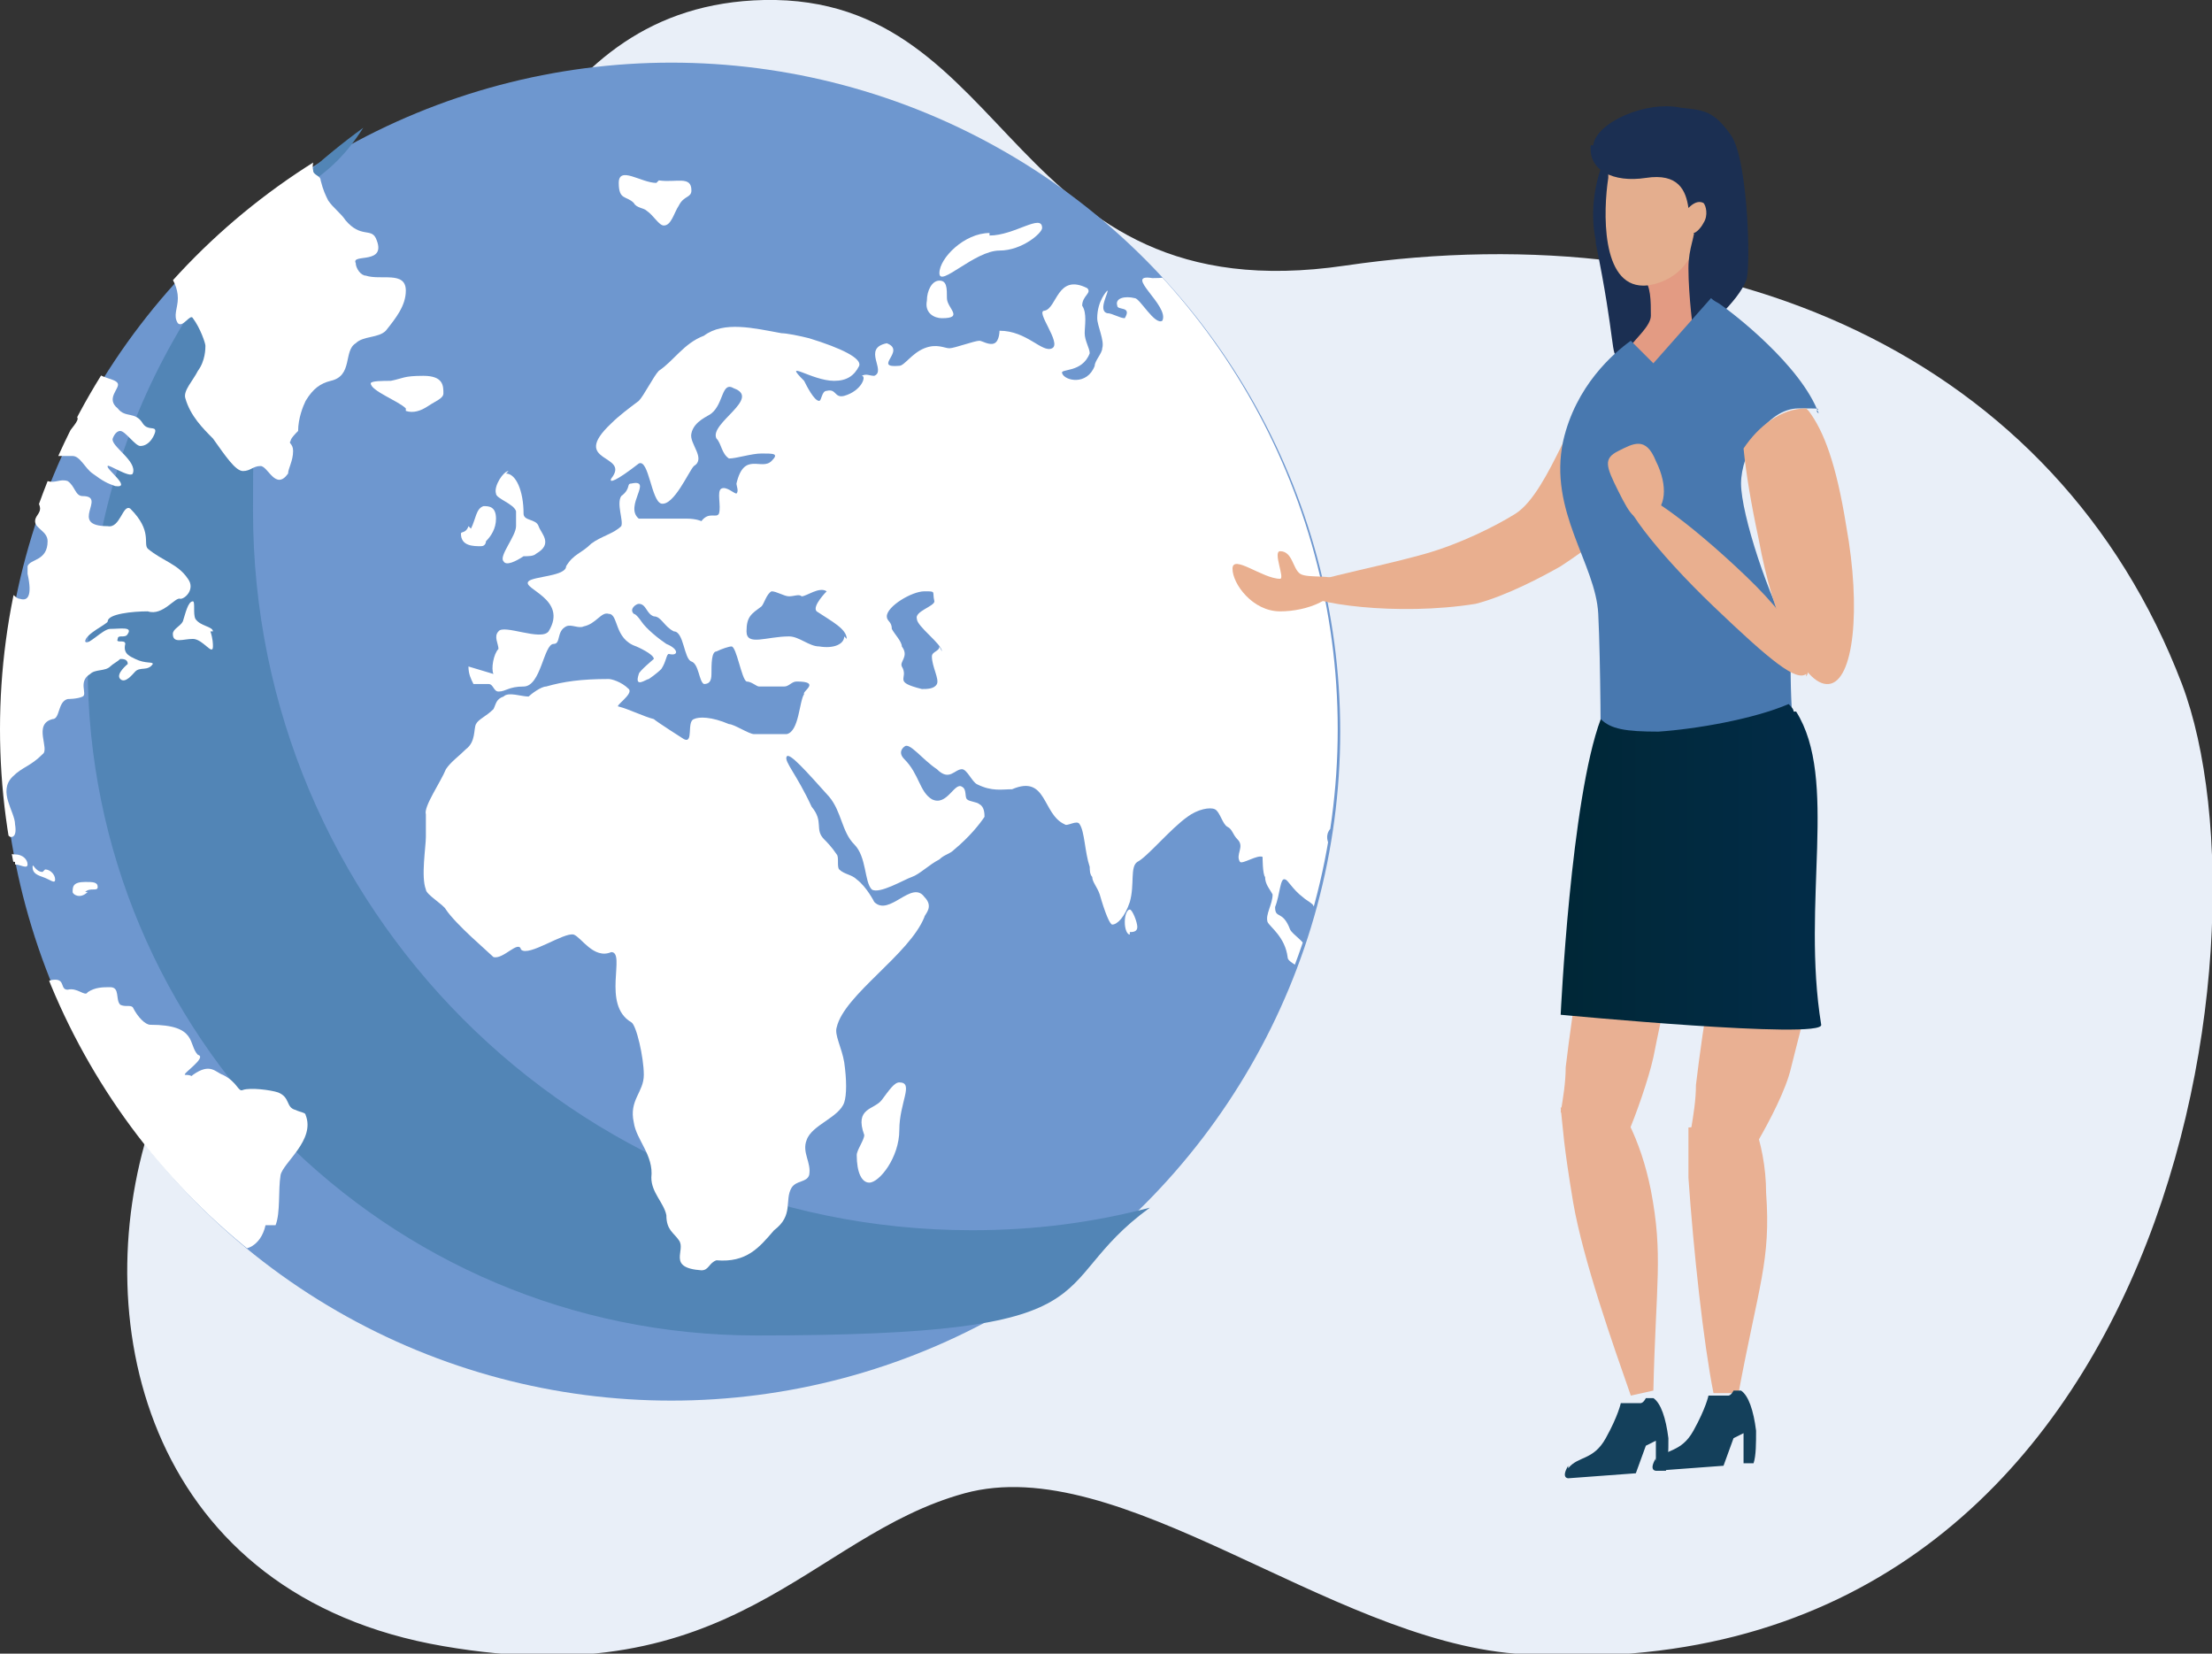<?xml version="1.0" encoding="UTF-8"?>
<svg xmlns="http://www.w3.org/2000/svg" version="1.1" xmlns:xlink="http://www.w3.org/1999/xlink" viewBox="0 0 88.3 66">
  <rect x="0" y="0" width="88.3" height="66" fill="#333333" stroke="none"/>
  <defs>
    <style>
      .cls-1 {
        fill: #e9b093;
      }

      .cls-2 {
        fill: #4878af;
      }

      .cls-3 {
        fill: #6e97cf;
      }

      .cls-4 {
        fill: #e9af8f;
      }

      .cls-5 {
        fill: #14405b;
      }

      .cls-6 {
        fill: #fff;
      }

      .cls-7 {
        fill: none;
      }

      .cls-8 {
        fill: #e9eff8;
      }

      .cls-9 {
        fill: #e39b83;
      }

      .cls-10 {
        fill: url(#Dégradé_sans_nom_53);
      }

      .cls-11 {
        fill: #1b2f52;
      }

      .cls-12 {
        fill: #5285b6;
      }

      .cls-13 {
        clip-path: url(#clippath);
      }

      .cls-14 {
        fill: #e4ae8e;
      }
    </style>
    <clipPath id="clippath">
      <circle class="cls-7" cx="26.7" cy="29.1" r="26.7"/>
    </clipPath>
    <linearGradient id="Dégradé_sans_nom_53" data-name="Dégradé sans nom 53" x1="-15078.2" y1="34.6" x2="-15067.8" y2="34.6" gradientTransform="translate(-15005.6) rotate(-180) scale(1 -1)" gradientUnits="userSpaceOnUse">
      <stop offset="0" stop-color="#022c48"/>
      <stop offset="1" stop-color="#002736"/>
    </linearGradient>
  </defs>
  <!-- Generator: Adobe Illustrator 28.6.0, SVG Export Plug-In . SVG Version: 1.2.0 Build 709)  -->
  <g>
    <g id="_朱書き" data-name="朱書き">
      <g>
        <path class="cls-8" d="M87.1,27.3c3.9,10.3-.6,40.6-26.6,38.7-7.5-.6-15.8-8.1-22-6.4-6.2,1.7-9.2,8.1-20.8,6.1-11.7-2-14.3-12.8-11.7-20.8,2.6-8.1-4.2-10.5-3.6-17.4.5-6.3,9.3-7.7,13.3-12.7C19.7,9.8,21.4.2,30.5,0c10.1-.2,9.6,12.6,23.2,10.6,15-2.2,28.4,3.6,33.4,16.7Z"/>
        <g>
          <circle class="cls-3" cx="26.8" cy="29.2" r="26.7"/>
          <path class="cls-12" d="M38.8,49.1c-15.9,0-28.7-12.9-28.7-28.7s1.6-10.9,4.4-15.3C7.9,9.9,3.5,17.7,3.5,26.6c0,14.7,11.9,26.7,26.7,26.7s11.3-1.9,15.7-5.1c-2.3.6-4.6.9-7.1.9Z"/>
          <g class="cls-13">
            <g>
              <path class="cls-6" d="M11,48.9c.2-.5.1-1.4.2-2,.1-.5,1.4-1.4,1-2.4,0-.1-.2-.1-.4-.2-.4-.1-.2-.5-.7-.7-.3-.1-1.1-.2-1.4-.1-.2.1-.2-.3-.8-.6-.3-.1-.5-.5-1.2,0-.1.1,0,0-.3,0-.2,0,.9-.7.5-.8-.4-.4,0-1.2-1.9-1.2-.2,0-.5-.3-.7-.7-.1-.1-.3,0-.5-.1-.2-.2,0-.7-.4-.7-.3,0-.6,0-.9.2-.1.2-.4-.2-.8-.1-.3,0-.1-.4-.5-.4-.7,0-.2.8-.4.8-.7,0-.1-.5-.2-.9,0-.3-.4-.5-.5-.5,0,0-.2,0-.4,0-.3,0-.7.3-1-.2-.3-.4,0-.9-.1-1.5-.1-.4-.8-.2-.8-.2-1.6.3.1-1.4-.3-1.8-.2-.2-.3,0-.6,0-.4,0,0,1.4-1.5.8-.2-.1-.6-.3-.8-.7-.4-.9-.4-2.3.6-2.6.3,0,.6-.4,1.5-.2.3,0,.3-.6.7-.5.4.1,1.1.1,1.2.3.6.5,0,.9.8,1.5,0,0,.3.1.2-.5,0-.5-.7-1.3-.1-1.9.4-.4.7-.4,1.2-.9.3-.2-.4-1.2.4-1.4.3,0,.2-.7.6-.8,0,0,.4,0,.6-.1.2-.1-.2-.6.3-.9.2-.2.6-.1.8-.3.1-.1.3-.2.4-.3.1,0,.3,0,.3.2,0,0-.5.4-.3.6.2.2.5-.2.6-.3.2-.2.5,0,.7-.3,0-.1-.3,0-.7-.2-.2-.1-.5-.2-.4-.6,0-.2-.4,0-.3-.2,0-.2.3,0,.4-.2.2-.3-.3-.2-.7-.2-.3,0-.9.7-1,.5,0-.3.9-.7.9-.8,0-.3,1-.4,1.6-.4.6.2,1.1-.6,1.3-.5.2,0,.6-.4.3-.8-.4-.6-1-.7-1.6-1.2-.2-.2.2-.7-.7-1.6-.3-.2-.4.8-.9.7-1.6,0,0-1.2-1-1.2-.3,0-.3-.4-.6-.6-.3-.1-.5.1-.8,0-.2,0-.3-.1-.5-.2-.2,0,0,.3,0,.7,0,.2.2.4.2.6,0,.2-.2.3-.2.5,0,.3.5.4.5.8,0,.8-.7.7-.8,1,0,.1,0,.2,0,.3.2.9,0,1.1-.3,1-.2,0-.5-.4-.7-.8-.1-.2.3-.6-.2-.7-.3-.1-.6-.1-.9-.2-.5-.1-.6-.5-.9-.6-.4-.2-.7,0-.8,0-.3-.1-.1-.4-.3-.6-.2-.3-.6.1-.5-.7,0-.3.8-1,1.1-1.5,0-.1-.6-.2-.5-.4.2-.1.4.1.7.1.2,0,.6-.3.7-.3.4-.3-.8-.6-.7-.8,0-.1.5.1.8.2,0,0,.2,0,.3-.2,0,0,0-.3,0-.4.1,0,.4,0,.4,0,.4,0,.7,0,.8-.2,0-.2-.2-.5-.3-.8,0-.2.5-.2.3-.4,0-.1-.4-.1-.4-.2-.4-.2-.7,1.4-1.2,1.2-.1,0-.3-.2-.3-.4,0-.1.2-.2,0-.5-.2-.4-.4.4-.6.1-.2-.9-.6-.3-.7-.6,0-.1.1-.2.1-.3,0-.1-.2-.2-.2-.4,0-.1,0-.2,0-.3,0-.2-.2-.2-.4-.2-.1,0-.2.2-.4.2-.1,0-.3.5,0,.8.2.3.8,0,.8.4,0,.3-.7.6-.7.8,0,.3,0,.4-.1.4-.2,0-.1-.5-.3-.5-.2,0-.1.3-.3.2-.4-.2-.8,0-1.3,0-.2,0-.5-.2-.7-.2-.3,0-.7,0-.8.2-.1.2.3.6-.1.6-.4,0,.1-.4-.6-.6-.4-.1-1,.2-1.3.1-.8-.3.4-.4-.2-.6-.3-.1-.5,0-.9-.1-.2,0-.4-.1-.6-.2-.6-.4-1.2,0-1.2,0-1,.3-.5-.9-1.1-.8-.1,0-.2.4-.4.5-.2,0,0-.3-.2-.3-.6.2-.5.5-1.2.7-.5.1-.4,0-1.1-.2-1-.4-.3-.6-1-.4-.3,0-.3-.3-.8-.4-.1,0-.2,0-.3,0-.1,0-.2-.2-.4-.2-.2,0-.3.2-.5.2-.1,0-.4,0-.5,0-.1,0,0,.3-.2.3-.2.1-.3,0-.5,0-.2.1-.4.5-.6.7-.3.2-.5,0-.7.2-.1.1,0,.5.8.8.5.3,1.1.3,1.1.5,0,0-.4.2-.9.1-.2,0-.3-.2-.5-.2-.2,0-.3.1-.5.2-.1,0-.2,0-.3,0,0,.1.1.1.3.3.2,0-.2.7.6.4.2,0,.4,0,.6,0,.3,0,.4-.3.5-.1,0,.1,0,.3,0,.5,0,.2-.9,0-1,.2-.3.3-.5.6-.4.8,0,.2.2.2.2.3.1,0,.2.5.4.5.2,0,.4-.3.6-.1,0,0,0,.5.1.6.1.2,1.1-.2,1.3,0,.3.4-1,1-.9,1.2,0,.1.6,0,1-.5.2-.2.6-.4.8-.6.2-.2,0-.3,0-.5,0-.1.3-.2.4-.4.3-.3.6-.6.6-.5.2.2-.5.6-.3.9.1.1.3,0,.5-.3,0-.1.2,0,.3,0,.2-.1-.4-.6,0-.5.4.1-.6.4-.1.5.5,0,.8,0,1,.2.2.2-.3.2,0,.4.2.1,0,0,0,0,.2,0,.5.1.7.6.2.3,0,1.3.2,1.7.2.2.4-.3.6-.2.4,0,.6.4.8,1,.1.1-.4.1-.2.4.2.3.8.4,1,.7.2.2.3.8.3,1.3,0,.4-.2.6-.2,1,0,.9.4,1.7.7,2.1.1.2.3.6.4.8.2.3.6.2.8.5.1.2.4.7.6,1.1.2.2.3.3.4.6,0,.2-.2.2,0,.4.2.3.4,0,.6.3.1.2.1.5.3.7,0,0,.1,0,0-.4-.1-.4-.8-1.1-1-1.5-.2-.4.2-.6.3-.5.2.1.2.3.3.3.2.2,0,.5.4.8.2.2,1,1.1,1.4,1.7.5.6.1.9.5,1.2.3.5,1.3.6,1.6.9.1.2.4.3.7.3.3,0,.6,0,.7,0,.2,0,.5.5.9.6.5.1,1,0,1.3.5.1.3.5.8.9,1,.4.3.7.2,1,.6.2.1.1-.5.3-.5.1,0,.3,0,.3.2.1.4-1.4,1.2-1.3,1.7,0,.2.2.7,0,1.2-.2.4-.6.7-.9,1.1-.4.7.2.5.1.8,0,.3-.6.1-.4.6.1.4.4.6.6.9.2.3.3.7.5,1,.2.3.4.8.6,1.1.2.3.8.5,1,.7.5.6.6,1.1.6,1.2,0,.7,0,1.4-.2,2.2,0,.3,0,.6-.1.8,0,.2,0,.4-.1.6,0,.2,0,.4,0,.6-.1.6-.4,1-.5,1.4-.1.5,0,.8,0,1.4,0,.2.2.1.3.3.1.3.1.8,0,1.1-.1.3-.3.6-.4.9-.1.5,0,1,0,1.3,0,.7.3.9.6.9s.8,0,.7-.7c0-.2.3-.1.3-.4,0-.6.7-.6.6-.9,0-.4-.7-.4-.4-.8.1-.1.3-.2.4-.3.5-.2.1-1.3.3-1.3.2-.2.4.1.7,0,.2-.1.2-.5.1-.7,0-.3,1,.1,1.3-.3.4-.4-.3-1.2-.2-1.3.1-.3.9.3,1.2,0,.4-.3.7-.8.8-1.4,0-.2,1.1-.5.8-1.8,0-.3,1.4-1.2,1.7-.8,0,.1.7,0,.9-.9Z"/>
              <path class="cls-6" d="M4.7,10.2c.2.3.8,0,1.3,0,.5.1.6.5.7.7.2.2.4.6.4,1,0,.4-.2.7,0,1,.2.2.5-.4.6-.2.3.4.5,1,.5,1.1,0,.1,0,.6-.3,1-.2.4-.6.8-.5,1.1.2.7.7,1.2,1.1,1.6.5.7.9,1.3,1.2,1.3.3,0,.4-.2.7-.2s.6,1,1.1.3c0-.2.2-.5.2-.9,0-.3-.2-.3-.1-.4,0-.1.2-.3.3-.4,0-.5.2-1,.3-1.2.3-.5.6-.7,1-.8.9-.2.5-1.2,1-1.5.3-.3.9-.2,1.2-.5.4-.5.8-1,.8-1.6,0-.8-1-.4-1.6-.6-.2,0-.4-.3-.4-.5-.2-.4,1.3.1.8-1-.2-.4-.6,0-1.2-.7-.2-.3-.5-.5-.7-.8-.1-.2-.2-.4-.3-.8,0-.2-.3-.2-.3-.4-.1-.4.3-.8-.1-1-.2-.1-.4.4-.7.7-.2.1,0-.3-.2-.3,0,0-.3.3-.4.3-.4,0,1.1-1-1.1-.9-.6,0-.7.7-1.1,1-.3.2-.9.1-1.4.3-.6.2-1,1.2-1.6,1.5-.5.2-1.1.2-1.3.4,0,.2-.3.6.3,1.3Z"/>
              <path class="cls-6" d="M-1.5,14.8c.3.2.6.4,1,.4.3,0,.8,0,1.1,0,.4,0,.6.2.9.2.4,0,1.4.6,1.6,1.3,0,.2-.4.5-.6,1-.2.4-.9,0-.9.4,0,.2.3.1.5.1.3,0,.7,0,.8,0,.3,0,.5.5.8.7.4.3.6.4.9.5.7.1-.4-.7-.3-.8,0-.1.9.5,1,.3.2-.5-.9-1.1-.8-1.4,0,0,.1-.3.3-.3.2,0,.6.6.8.6.4,0,.6-.5.6-.6,0-.2-.3,0-.5-.3-.3-.5-.7-.2-1-.6-.5-.4.1-.8,0-1-.1-.2-.7-.2-.9-.5-.3-.4-.6-.3-.8-.3-.4,0-.5-.6-1-.7-.3,0-.9.4-1.2.3-.4,0,0-.5-.2-.8-.1-.2-.5,0-.7-.1-1,0-.2,1.5-.5,1.4-.8-.4-.1-1.3-.4-1.4-.3-.2-.9.5-.9.7,0,.6.2.7.5.8Z"/>
              <path class="cls-6" d="M-8.5,15.1c.2.3-1.6,0-1.5.2,0,0,.2.2.5.3.2,0,.4,0,.6,0,.1,0,0,.3.2.3.2.1.4,0,.5,0,.4,0,.8-.2,1.1-.3.3-.2,1.1.3,1.2.3.3,0,0-.2,0-.4,0-.3.6,0,.6-.2,0,0-.1-.2-.4-.3-.2,0-.4,0-.4-.1,0-.2-.2-.4-.3-.8-.2-.4-.4-.6-.7-.7-.3-.1.2.9-.2.9s-.1-.4-.3-.5c-.3-.2-.3.2-.5.2-.4,0-1.4-.5-1.7-.4-.2,0-.6.4-.5.7,0,.2.6,0,.6.2,0,.4,1.2.3,1.3.5Z"/>
              <path class="cls-6" d="M-12.2,14.3c.2.3.4.4.6.4,0,0,.5,0,.7-.3,0-.1,0-.4.1-.4.2-.2.5-.4.7-.5.2-.1.4-.1.4-.3,0-.3-.4-.3-.9-.3-.4,0-.5-.4-1-.1-.1,0-.5-.1-.6,0,0,0,.2.4,0,.6,0,.1-.3.2-.3.4,0,.2,0,.4.2.5Z"/>
              <path class="cls-6" d="M-8.3,12.2c.2-.2.4,0,.5-.2,0-.2-.2-.6,0-.6.3,0,.3.4.5.6.2.2.5-.1.5.3,0,.3-.3.2-.9.2s-.5.3-.7.4c-.3.1-.6,0-.6,0,0-.2.4-.1.7-.5Z"/>
              <path class="cls-6" d="M-10.6,11c-.2,0-.4.2-.6.3-.2.1-.4.3-.4.3,0,0,.4.2.7.1.2,0,.2-.4.4-.4.2,0,.3.2.4.2.4,0,.3-.4.3-.5,0-.2-.4,0-.8,0Z"/>
              <path class="cls-6" d="M-4.4,13.6c-.2-.2-.1-.5-.4-.5-.6,0-.2.3-.4.5-.1,0-.6,0-.6.2s.4.2.6.3c.2.1.3.5.5.5.3,0,.6-.2.6-.6,0-.2-.2-.2-.3-.4Z"/>
              <path class="cls-6" d="M4.6,7.7c-.3.3.8.4-.7,1.1-.2,0-.2.3-.5.4-.3,0-.9-.1-1,.2-.2.2-.1.4-.3.6-.2.3-1.4.6-1.5.9-.1.3.8.4.8.5-.2.3-1.2,0-1.6,0s-1.6.1-1.6-.2c0-.3,1.3-.2,1.6-.4.1-.1-1-.4-.8-.6.2-.6,1.4,0,1.1-.4-.1,0-1-.4-.9-.6,0-.5,1.2.5,1.2,0,0-.2,1-.5,1.1-.7,0,0-.2-.2-.5-.2-.3,0-.8.2-1.1.2-.3,0-.3-.4-.6-.4-.2,0-.6.3-.9.2-.5-.2-.7-.5-.6-.6.3-.2.5.3.9.2.6-.2,1.3-.2,2-.2.4,0-.2-.4,0-.5.5-.2,1.6-.1,2.2-.2.9-.2,1.6-.1,2.1,0,.2,0,.9,0,.9.4,0,.3-.9,0-1.2.2Z"/>
              <path class="cls-6" d="M-4.8,11.4c-.3,0-.8.2-.8.4s.3.1.4.2c.2,0,.2.3.3.3.3,0,.3-.2.5-.5,0-.2-.2-.4-.5-.4Z"/>
              <path class="cls-6" d="M-2.1,8.9c-.3-.2-.6-.6-.8-.6-.4,0-.7.5-.7,1s.4.2.6.4c.2.2.3.6.5.6s.4-.2.7-.3c.3-.1.6-.2.6-.4,0-.3-.5-.4-.9-.6Z"/>
              <path class="cls-6" d="M-.7,18.7c.2,0,.4-.3.6-.3.4,0,.6.4.6.2s-.3-.4-.7-.6c-.2,0-.4-.3-.6-.2-.1,0-.2.4-.2.5,0,0,0,.5.2.5Z"/>
              <path class="cls-6" d="M-2.2,12.6c.1,0,.3-.1.5-.1.2,0,.7.1,1,.1s.5-.1.7-.2c.3,0,.3.3.5.3.4,0,.5-.3.5-.4s-.2-.4-.9-.4c-.2,0-.7.2-1,.2s-.6,0-.9-.2c-.3-.2-.6-.5-.7-.5-.1,0,0,.3,0,.5,0,.2,0,.3,0,.4,0,0,.2.2.5.2Z"/>
              <path class="cls-6" d="M8.5,25.2c0-.2-.5-.2-.7-.5-.1-.2,0-.7-.1-.7-.2,0-.3.5-.4.8-.1.2-.4.3-.4.5,0,.4.4.2.8.2s.8.7.8.3c0-.1,0-.3-.1-.6Z"/>
              <path class="cls-6" d="M3.4,35.6c.2-.2.5,0,.5-.2s-.2-.2-.5-.2c-.5,0-.5.2-.5.4,0,.1.3.3.6,0Z"/>
              <path class="cls-6" d="M.6,34.5c.2,0,.5.2.5,0s-.2-.4-.5-.4c-.2,0-.4-.1-.4,0,0,.1.2.3.4.3Z"/>
              <path class="cls-6" d="M1.7,34.8c-.3,0-.4-.4-.4-.2s.1.3.4.4c.3.1.5.3.5.1s-.2-.4-.4-.4Z"/>
              <path class="cls-6" d="M68.5,48c-.3-.4-.7-1-.9-1.7-.3-.6-.5-1.2-1-1.5-.5-.3-.2,1.4-.7,1.9-.2.1-.9-.2-1.2-.7-.1-.2.3-.7,0-.9-.4-.4-1.3-.3-1.6-.4-.5-.1-.3,1.5-1.5,1.1-.9,0-1,1.2-1.7,1.5-.7.3-1.4.4-1.9.9-.6.6,0,1.5,0,2.3s.2.7.4,1.1c.1.3-.2,1.2.7,1.2.9,0,2.6-1.4,3.8-1.4s2.6,2.4,3.5,2.5c1.3.2,2.1-.2,2.6-1.6.3-.8.8-1.3.8-2,0-.6-.8-1.8-1.3-2.4Z"/>
              <path class="cls-6" d="M67.4,54.7c-.2,0-.1.2-.1.5s.2.5.4.5c.2,0,.6-.3.6-.6,0-.3-.6-.4-.8-.4Z"/>
              <path class="cls-6" d="M74.9,56c-.1.4-.3.7-.6.8-.2,0-.6,0-.7-.2-.1-.3.4-.7.9-1,.6-.5,1-1.4,1.3-.6,0,.4-.3.4-.8,1Z"/>
              <path class="cls-6" d="M76.5,53.6c-.4-.3-1-1.2-1.1-1.2-.2,0,.4.6.4,1.2s0,1.2.3,1.2.5-.1.7-.7c.1-.2.3-.2.3-.4,0-.3-.1,0-.4-.2Z"/>
              <path class="cls-6" d="M34.7,47.2c-.3,0-.5-.4-.5-1.1,0-.2.3-.6.3-.8-.4-1.1.4-1,.7-1.4.3-.4.5-.7.7-.7.6,0,0,.8,0,1.9,0,1.1-.8,2.1-1.2,2.1Z"/>
              <path class="cls-6" d="M20.3,18.8c-.2,0-.6.6-.5.9,0,.2.7.4.8.7,0,.2,0,.4,0,.6,0,.4-.7,1.2-.5,1.4.1.2.5,0,.8-.2.2,0,.4,0,.5-.1.7-.4.2-.8.1-1.1-.1-.3-.6-.2-.6-.5,0-.9-.3-1.6-.7-1.6Z"/>
              <path class="cls-6" d="M18.8,21.1c.2-.4.2-.8.5-.9.2,0,.5,0,.5.5,0,.4-.2.7-.4.9,0,0,0,.2-.2.2-.3,0-.8,0-.8-.5,0-.1.2,0,.3-.3Z"/>
              <path class="cls-6" d="M18.7,26.6c0,.3.1.5.2.7,0,0,.4,0,.6,0,.2,0,.2.3.4.3.3,0,.4-.2,1-.2.7,0,.8-1.7,1.2-1.7.3,0,.1-.5.5-.7.2-.1.5.1.7,0,.5-.1.7-.6,1-.5.4,0,.2,1,1.1,1.3,0,0,.7.3.7.5,0,0-.6.5-.6.6-.2.6.3.2.4.2,0,0,.3-.2.5-.4.2-.3.2-.6.3-.6.4.1.4-.2-.1-.4-.3-.2-.8-.6-1-.9,0,0-.2-.3-.3-.3-.2-.2.1-.4.2-.4.3,0,.3.4.6.5.3,0,.4.4.8.6.4,0,.4,1.1.7,1.2.3.1.3.8.5.9.2,0,.3-.1.3-.4,0-.4,0-.9.2-.9.2-.1.5-.2.6-.2.2,0,.4,1.3.6,1.4.2,0,.4.2.5.2.4,0,.8,0,1,0s.3-.2.5-.2c1,0,.2.4.3.5-.2.3-.2,1.5-.7,1.6,0,0-.7,0-1.3,0-.2,0-.8-.4-1-.4-.7-.3-1.2-.3-1.4-.2-.3.1,0,1-.4.8,0,0-1.1-.7-1.2-.8-.4-.1-1-.4-1.4-.5-.2,0,.6-.5.4-.7-.3-.3-.7-.4-.8-.4-1.1,0-1.8.1-2.5.3-.2,0-.6.3-.7.4-.3,0-.8-.2-1,0-.3.1-.3.3-.4.5-.3.3-.6.4-.7.6-.1.2,0,.7-.4,1-.3.3-.6.5-.8.8-.2.5-.9,1.5-.8,1.8,0,.1,0,.4,0,.9,0,.4-.2,1.6,0,2.1,0,.2.7.6.8.8.4.6,1.7,1.7,1.9,1.9.4.1,1-.7,1.1-.3.3.3,1.7-.7,2.1-.6.3.1.8,1,1.5.7.6,0-.4,2.1.8,2.8.2.1.5,1.4.5,2.1,0,.7-.6,1-.4,1.9.1.7.8,1.3.7,2.2,0,.6.5,1,.6,1.5,0,.6.3.7.5,1,.3.4-.5,1.1.9,1.2.3,0,.3-.3.6-.4,1.2.1,1.7-.5,2.3-1.2.8-.6.4-1.2.7-1.7.2-.3.6-.2.7-.5.1-.5-.3-.9-.1-1.4.2-.6,1.3-.9,1.5-1.5.1-.3.1-.9,0-1.6-.1-.6-.4-1.1-.3-1.4.3-1.3,2.9-2.9,3.5-4.4,0-.1.4-.4,0-.8-.5-.7-1.4.8-2,.2,0,0-.3-.6-.7-.9-.2-.2-.5-.2-.7-.4-.1-.1,0-.5-.1-.6-.2-.3-.4-.5-.5-.6-.4-.4,0-.7-.5-1.3-.6-1.3-1.1-1.8-1-2,.1-.2.8.6,1.7,1.6.5.6.5,1.4,1,1.9.5.5.4,1.5.7,1.8.3.2,1.3-.4,1.6-.5.3-.1.7-.5,1.1-.7.2-.2.4-.2.6-.4.6-.5,1-1,1.2-1.3,0-.1,0-.4-.2-.5-.1-.1-.4-.1-.5-.2-.1-.1,0-.4-.2-.5-.3-.2-.6.8-1.2.5-.5-.3-.5-1-1.1-1.6-.3-.3,0-.5,0-.5.2-.2.7.5,1.3.9.5.5.7,0,1,0,.2,0,.4.5.6.6.6.3,1,.2,1.4.2,1.4-.6,1.2,1,2.1,1.4.1.1.5-.2.6,0,.2.3.2,1.1.4,1.7,0,.1,0,.3.1.4,0,.2.2.4.3.7.2.7.4,1.2.5,1.2.2,0,.5-.3.7-.9.2-.7,0-1.4.3-1.6.4-.2,1.3-1.3,2-1.8.4-.3.9-.4,1.1-.3.2.1.3.6.5.7.2.1.2.3.4.5.3.3-.1.6.1.9.1.1.7-.3.9-.2,0,0,0,.7.1.8,0,.3.2.5.3.7,0,.4-.3.8-.2,1.1.1.2.7.6.8,1.4,0,.2.4.3.5.5.2.3.3.2.4,0,0-.1,0-.5-.2-.9,0-.2-.5-.5-.6-.7-.3-.8-.6-.4-.6-.9.2-.5.2-1.2.4-1.1.1,0,.3.4.7.7.1.1.3.2.4.3.2.3,0,.6.3.6,3-1.7-.8-2.8.6-3.8.8-.7.3.6,2.9-.9.4-.3.6-.7.9-1.1.1-.2.3-.2.4-.5.4-1.7-.5-1.6-.5-2.3,0-.3.9-.5.8-.7-.1-.2-.6,0-.8,0-.4-.1-.7-.5-.5-.6,1.5-1.3.9-.4,1.2-.1.2.2.7-.4.9,0,.1.3.3.6.4.9,0,.1-.1.8.1.8.3,0,.7.1.8-.2.4-1-.6-1-.4-1.7,0-.2.3-.2.4-.3.2-.2.4-.7.6-.8.3-.1.4.2.6,0,.7-.7,1.7-1,2-2.4.5-1.4.3-2-.1-2.1-.5-.2-.5.2-.7.2-.4,0-.7-.1-.7-.4,0-.6,1.8-1.2,2-1.8.2-.2.8,0,1.2,0,1.5-.6,1.3.1,2,0,.6,0,.8-1,1.3-1.1.6-.2.6.4.9.3.3,0,.7-.8.9-.7.6.6-1.8,1.6-2.4,2.9-.1.3.2.7.1,1,0,.4.1,1.1.4,1.1.4-.1.3-.4.4-.8,0-.2.3-.5.5-.6,1.1-.8.5-1,.6-1.6,0-.4.3-.6.4-.8.3-.2,1.4,0,2.2-.4.2-.2,1.1-.4,1.3-.7.3-.3.7.2.9,0,.4-.3,0-.8,0-1.1.4-.4.4-1.6.4-1.9,0-1.3-1.2-.6-2.1-.9-1.4-.5-.2.5-.9.6-.4,0-.6-.8-1.2-.4-.5,0-.7.1-1.4,0-.2,0-.4.1-.3-.2,0-.5-.4-.6-.6-.7-.5,0-1.2.1-1.6.1-.3,0-1.5-.7-1.9-.7,0,0-.9-.7-1.4-.6-.2,0-.3.5-.7.7-.3.2-.9.1-1.2.1-1,.2-1,.4-1.1.4-.3,0-.5-.8-1-.9-.5,0,.7-.6,0-.7-.4,0-1.7.4-2.1.3-.4,0-1-.3-1.4-.4-.4,0-.7.3-1.1,0-.3,0-.7.4-1,.3-.5,0-.7,0-.8,0-.5,0,1.9-1.2,2.1-1.5.2-.2-.2-.6-.7-.7-.3,0-.8.1-1,0-.5-.2-.7-.8-1-.7-.2,0-.4.4-.9.7-.2,0-.4.2-.6.3-.4.3-.9-.2-1-.1-.4,0-.7.2-1.2.4-.2.1-1,.3-1.2.4-.2.1.4.4.2.5-.4.2-.9.3-1.6.3-1.2-.2.7,1.1.4,1.7-.3.2-.9-.9-1.1-.9-.4-.1-.8,0-.7.3,0,.2.6,0,.3.5-.2,0-.5-.2-.7-.2-.4-.1.1-.9,0-.9,0,0-.4.4-.4,1.1,0,.3.3.9.2,1.2,0,.2-.3.5-.3.7-.3.8-1.2.6-1.3.3-.1-.2.8,0,1.1-.8,0-.2-.2-.5-.2-.8,0-.3.1-.8-.1-1.1,0-.4.4-.5.2-.7-1.2-.6-1.2.8-1.7.9-.4,0,.7,1.3.3,1.5-.4.2-1-.7-2.1-.7,0,0,0,.4-.2.5-.2.1-.5-.1-.6-.1-.2,0-1,.3-1.2.3-.2,0-.5-.2-1,0-.5.2-.8.7-1,.7-1.1.1.3-.6-.5-.9-1,.2,0,1.1-.5,1.3-.2,0-.3-.1-.5,0,.2,0,0,.6-.7.8-.4.1-.3-.3-.7-.2-.2,0-.2.4-.3.4-.2,0-.5-.6-.6-.8-.9-.9.3,0,1.2,0,.5,0,.8-.2,1-.6.1-.3-.7-.7-2-1.1-.4-.1-.9-.2-1.1-.2-1.1-.2-2.3-.5-3.1.1-.8.3-1.2,1-1.8,1.4-.2.2-.6,1-.8,1.2-.4.3-.8.6-1.1.9-1.7,1.6.8,1.2,0,2.2-.1.2.2.1,1.1-.6.4-.2.5,1.5.9,1.6.5.1,1.1-1.3,1.3-1.5.5-.3-.2-.9-.1-1.3.1-.5.7-.7.8-.8.5-.4.4-1.3.9-1,1.1.4-1,1.4-.7,2,.2.2.2.6.5.8.3,0,.9-.2,1.3-.2.5,0,.7,0,.4.3-.4.4-1.1-.4-1.4.9,0,.1.1.3,0,.4-.1,0-.4-.3-.6-.2-.2.1,0,.7-.1,1-.1.2-.4-.1-.7.3,0,0-.2-.1-.6-.1-.3,0-.9,0-1.2,0-.2,0-.5,0-.7,0-.6-.5.6-1.6-.3-1.4-.2,0,0,.2-.4.5-.2.3.1,1,0,1.2-.3.3-.8.4-1.2.7-.4.4-.7.4-1,.9,0,.4-1.3.4-1.5.6-.3.3,1.6.7.8,2-.3.4-1.8-.3-2,0-.2.2,0,.5,0,.7-.2.2-.3.8-.2,1ZM33.7,25.4c0,.3-.4.5-1,.4-.4,0-.8-.4-1.2-.4-.9,0-1.7.4-1.7-.2s.2-.7.6-1c.1-.1.2-.5.4-.6.2,0,.5.2.7.2s.4-.1.5,0c.2,0,.7-.4,1-.2,0,0-.6.6-.4.8.6.4,1.2.7,1.2,1.1ZM37.5,25.8c0,.2-.3.2-.3.4,0,.4.3.9.2,1.1-.1.2-.4.2-.6.2-1.2-.3-.5-.4-.8-.9-.1-.2.3-.4,0-.8,0-.2-.3-.5-.4-.7,0-.3-.2-.3-.2-.5,0-.4,1-1,1.5-1s.3,0,.4.4c0,.2-.8.4-.7.7,0,.3,1,1,1,1.3Z"/>
              <path class="cls-6" d="M39.5,9.4c1,0,2.1-.9,2.1-.3,0,.2-.8.9-1.7.9-1,0-2.4,1.5-2.4.9s1-1.6,2-1.6Z"/>
              <path class="cls-6" d="M37.5,11.2c-.3,0-.5.4-.5.8-.1.5.3.7.6.7.9,0,.2-.4.2-.8,0-.4,0-.7-.3-.7Z"/>
              <path class="cls-6" d="M26.2,7.3c-.6,0-1.5-.7-1.5,0s.3.5.6.8c.1.2.4.2.5.3.3.2.5.6.7.6.3,0,.4-.5.6-.8.2-.4.5-.3.5-.6,0-.6-.6-.3-1.3-.4Z"/>
              <path class="cls-6" d="M62.2,26.1c0,.1-.2.8-.3,1-.2.2-.6.4-.8.6-.1.1-.5,0-.6,0-.3,0-.9.3-.8.4.2.3.4.7.7.5.5-.5.5.1.8-.1.6-.6.8,0,1.3-.4.3-.3,0-1.3.6-1.6.2-.2-.3-.8-.2-1,0-.2.4.3.6.1.2-.2.6-.5.6-.6.1-.3-.8-.9-1.1-.9s-.3.5-.4.7c-.1.2-.3,0-.3.5,0,.2.1.5,0,.7Z"/>
              <path class="cls-6" d="M64.3,42.8c.1.1.6.3.7.4.5.4.7,1.1,1.2,1.1s.6-.7,1-.5c1,.4,1.5,1.3,1.5.8s-1-2.2-2.3-2.2-3.2-1.5-3.2-.7c0,.3.5.6,1.1,1.2Z"/>
              <path class="cls-6" d="M55.7,43.1c.9,0,.1-1.1-.4-1.7-1.2-1-1.5-1.8-2.4-1.8-.9,0,.9,1.3,1.4,2.3.3.6.6,1.2,1.5,1.2Z"/>
              <path class="cls-6" d="M57.2,42.2c0,.2.3,0,.3.1.2.1.3,0,.4.1.2,0,.3.2.5.2.3,0,.5-.3.6-.8,0-.2.4-.5.4-.7,0-.5-.2-.9-.4-1.1-.7-.5-.2.8-1,.8s-.5,0-.6,0c-.4,0-.7-.1-.7.2,0,.2.2.6.5,1Z"/>
              <path class="cls-6" d="M54.5,38.1c.4,0,.7-.5.8-.1,0,.3-.2.8-.6.8s-1,.3-1,0c0-.3.3-.7.8-.7Z"/>
              <path class="cls-6" d="M57.9,37c.3,0,.6,0,.6-.2,0-.2,0-.6-.2-.6s-1.2.4-1.2.6c0,.2.3.4.8.2Z"/>
              <path class="cls-6" d="M59.9,43c.3,0,.8-.5.8-1.1s.7-.9.4-.9c-.3,0-1.2.2-1.2.7s-.3,1.3,0,1.3Z"/>
              <path class="cls-6" d="M45.1,37.2c.1,0,.3,0,.3-.2s-.2-.7-.3-.7-.2.2-.2.5c0,.3.1.5.2.5Z"/>
              <path class="cls-6" d="M16.2,16.4c.3.1.6,0,.9-.2.3-.2.6-.3.6-.5,0-.3,0-.7-.8-.7s-.8.1-1.3.2c-.3,0-.8,0-.8.1,0,.3,1.1.7,1.4,1Z"/>
            </g>
          </g>
        </g>
        <g>
          <path class="cls-1" d="M70,44.8c.3.8.5,1.8.5,2.8.2,2.7-.3,3.7-1.1,8h-1c-.4-2-.8-5.7-1-8.6,0-.7,0-1.4,0-2l2.5-.2Z"/>
          <path class="cls-1" d="M65,44.8c.4.8.7,1.7.9,2.7.5,2.6.2,3.7.1,8l-.9.2c-.7-2-1.9-5.4-2.3-7.7-.4-2.4-.4-2.9-.5-3.8l2.7.5Z"/>
          <path class="cls-5" d="M66.1,58.3c.4-.5,1-.3,1.5-1.2.5-.9.6-1.4.6-1.4h.6s0,0,.2,0c0,0,.1,0,.2-.2h.3c.3.2.5.8.6,1.6,0,.5,0,1-.1,1.3h-.4c0-.3,0-.8,0-1.2l-.4.2-.4,1.1-2.7.2s-.3,0,0-.5Z"/>
          <path class="cls-5" d="M62.6,58.6c.4-.5,1-.3,1.5-1.2.5-.9.6-1.4.6-1.4h.6s0,0,.2,0c0,0,.1,0,.2-.2h.3c.3.2.5.8.6,1.6,0,.5,0,1-.1,1.3h-.4c0-.3,0-.8,0-1.2l-.4.2-.4,1.1-2.7.2s-.3,0,0-.5Z"/>
          <path class="cls-1" d="M70.2,45.5c.4-.7,1.1-2,1.3-2.9.5-2.1,1-2.9.2-6.7h-2.6c-.6,1.7-1.1,4.9-1.4,7.4,0,.6-.1,1.2-.2,1.8l2.7.5Z"/>
          <path class="cls-1" d="M64.4,44.7c.3-.7.9-2,1.1-2.9.4-2.1.8-2.9.3-6.7h-2c-.5,1.8-1,5-1.3,7.5,0,.6-.1,1.2-.2,1.8l2.1.4Z"/>
          <path class="cls-1" d="M65,45.2c.3-.7.8-2.1,1-3,.4-2.1.8-2.9.4-6.7h-1.6c-.4,1.9-.9,5.1-1.2,7.6,0,.6-.1,1.2-.2,1.8l1.7.3Z"/>
          <g>
            <path class="cls-4" d="M65.9,18.7c.4.7-1.3,2.4-3.6,3.9-.7.4-2.2,1.2-3.4,1.5-3.1.5-6.7,0-7-.5-.2-.4,2.5-.8,5-1.5,1.4-.4,2.8-1.1,3.6-1.6,1.4-.9,2.4-4.7,3.3-4.9.7-.1,1.9,2.8,2.1,3.1Z"/>
            <path class="cls-4" d="M53.4,23.2c0,.7-1.2,1.2-2.3,1.2s-1.9-1.1-1.9-1.7,1.2.4,1.9.4c.2,0-.3-1.1,0-1.1.5,0,.5.7.8.9.3.2,1.4,0,1.4.3Z"/>
          </g>
          <g>
            <path class="cls-11" d="M63.7,9.7c.8,3.9.6,4.6.9,4.5,1.2-.3,2.8-2.3,2.8-4.9,0-2.6-.8-4.6-1.8-4.6s-2.4,2.5-1.9,4.9Z"/>
            <path class="cls-9" d="M68.8,13.9c-.4.2-.9.8-1.4,1-1,.4-1.8-.8-2.3-1.1.2-.3.8-.8.8-1.2,0-.6,0-1.2-.3-1.5v-.8h1.9c0,1.5.6,2.8,1.3,3.7Z"/>
            <path class="cls-14" d="M64.2,6.9c.2-1.4,1.4-1.1,2.2-.9.5.1,1,.4,1.2,1.2.1-.1.3.2.4.3.3,0,.4.3.3.8s-.4,1.2-.7,1.1c0,0,0,0,0,0,0,.4,0,.8-.3,1.1-.4.6-1.2.9-1.7.9-1.7,0-1.6-3-1.4-4.3Z"/>
            <path class="cls-11" d="M63.6,5.8c.1-.9,2.1-1.8,3.5-1.5.9.1,1.3.1,2,1.1.7,1,.8,5.5.6,5.8-.3.8-1.7,2.1-2.1,2.1,0,0-.2-1.5-.2-2.6,0-.8.3-1.4.2-1.4.1,0,.3-.2.4-.4.2-.3.1-.7,0-.8-.2-.1-.4,0-.6.2-.1-.7-.4-1.4-1.7-1.2-1.3.2-2.3-.3-2.2-1.3Z"/>
          </g>
          <path class="cls-2" d="M71.6,25.6c-1-1.7-2.1-5.1-2.1-6.3s1-3,2.3-3,.5,0,.8.2c-.7-1.9-3.4-4-4-4.4,0,0-.2-.1-.3-.2l-2.3,2.6-.9-.9c-.7.5-2.2,1.8-2.7,4-.6,2.8,1.3,4.9,1.4,6.9.1,2,.1,5.7.1,5.7h7.8s-.3-2-.2-4.6Z"/>
          <path class="cls-10" d="M71.6,28.4c0-.1-.1-.2-.2-.3-1.4.6-3.7,1-5.2,1.1-1.3,0-1.9-.1-2.3-.5,0,0,0,0,0,0-1.2,3.2-1.6,11.8-1.6,11.8,0,0,10.5,1,10.4.4-.8-4.9.7-9.8-1-12.5Z"/>
          <g>
            <path class="cls-4" d="M72.1,16.3c-1,0-1.9.7-2.5,1.6.1,1,.3,2.2.6,3.6.6,3.3,1.8,5.9,2.8,5.8s1.3-3,.7-6.3c-.4-2.5-.9-3.8-1.5-4.6Z"/>
            <path class="cls-4" d="M72.1,26.9c-.4.3-1.4-.5-3.7-2.7-2.3-2.2-3.9-4.3-3.5-4.6s2.5,1.2,4.8,3.4c2.3,2.2,2.7,3.6,2.4,4Z"/>
            <path class="cls-4" d="M66.1,18.4c.5,1,.4,1.9-.2,2.2-.6.3-.8,0-1.3-1-.5-1-.6-1.3,0-1.6.6-.3,1.1-.6,1.5.4Z"/>
          </g>
        </g>
      </g>
    </g>
  </g>
</svg>